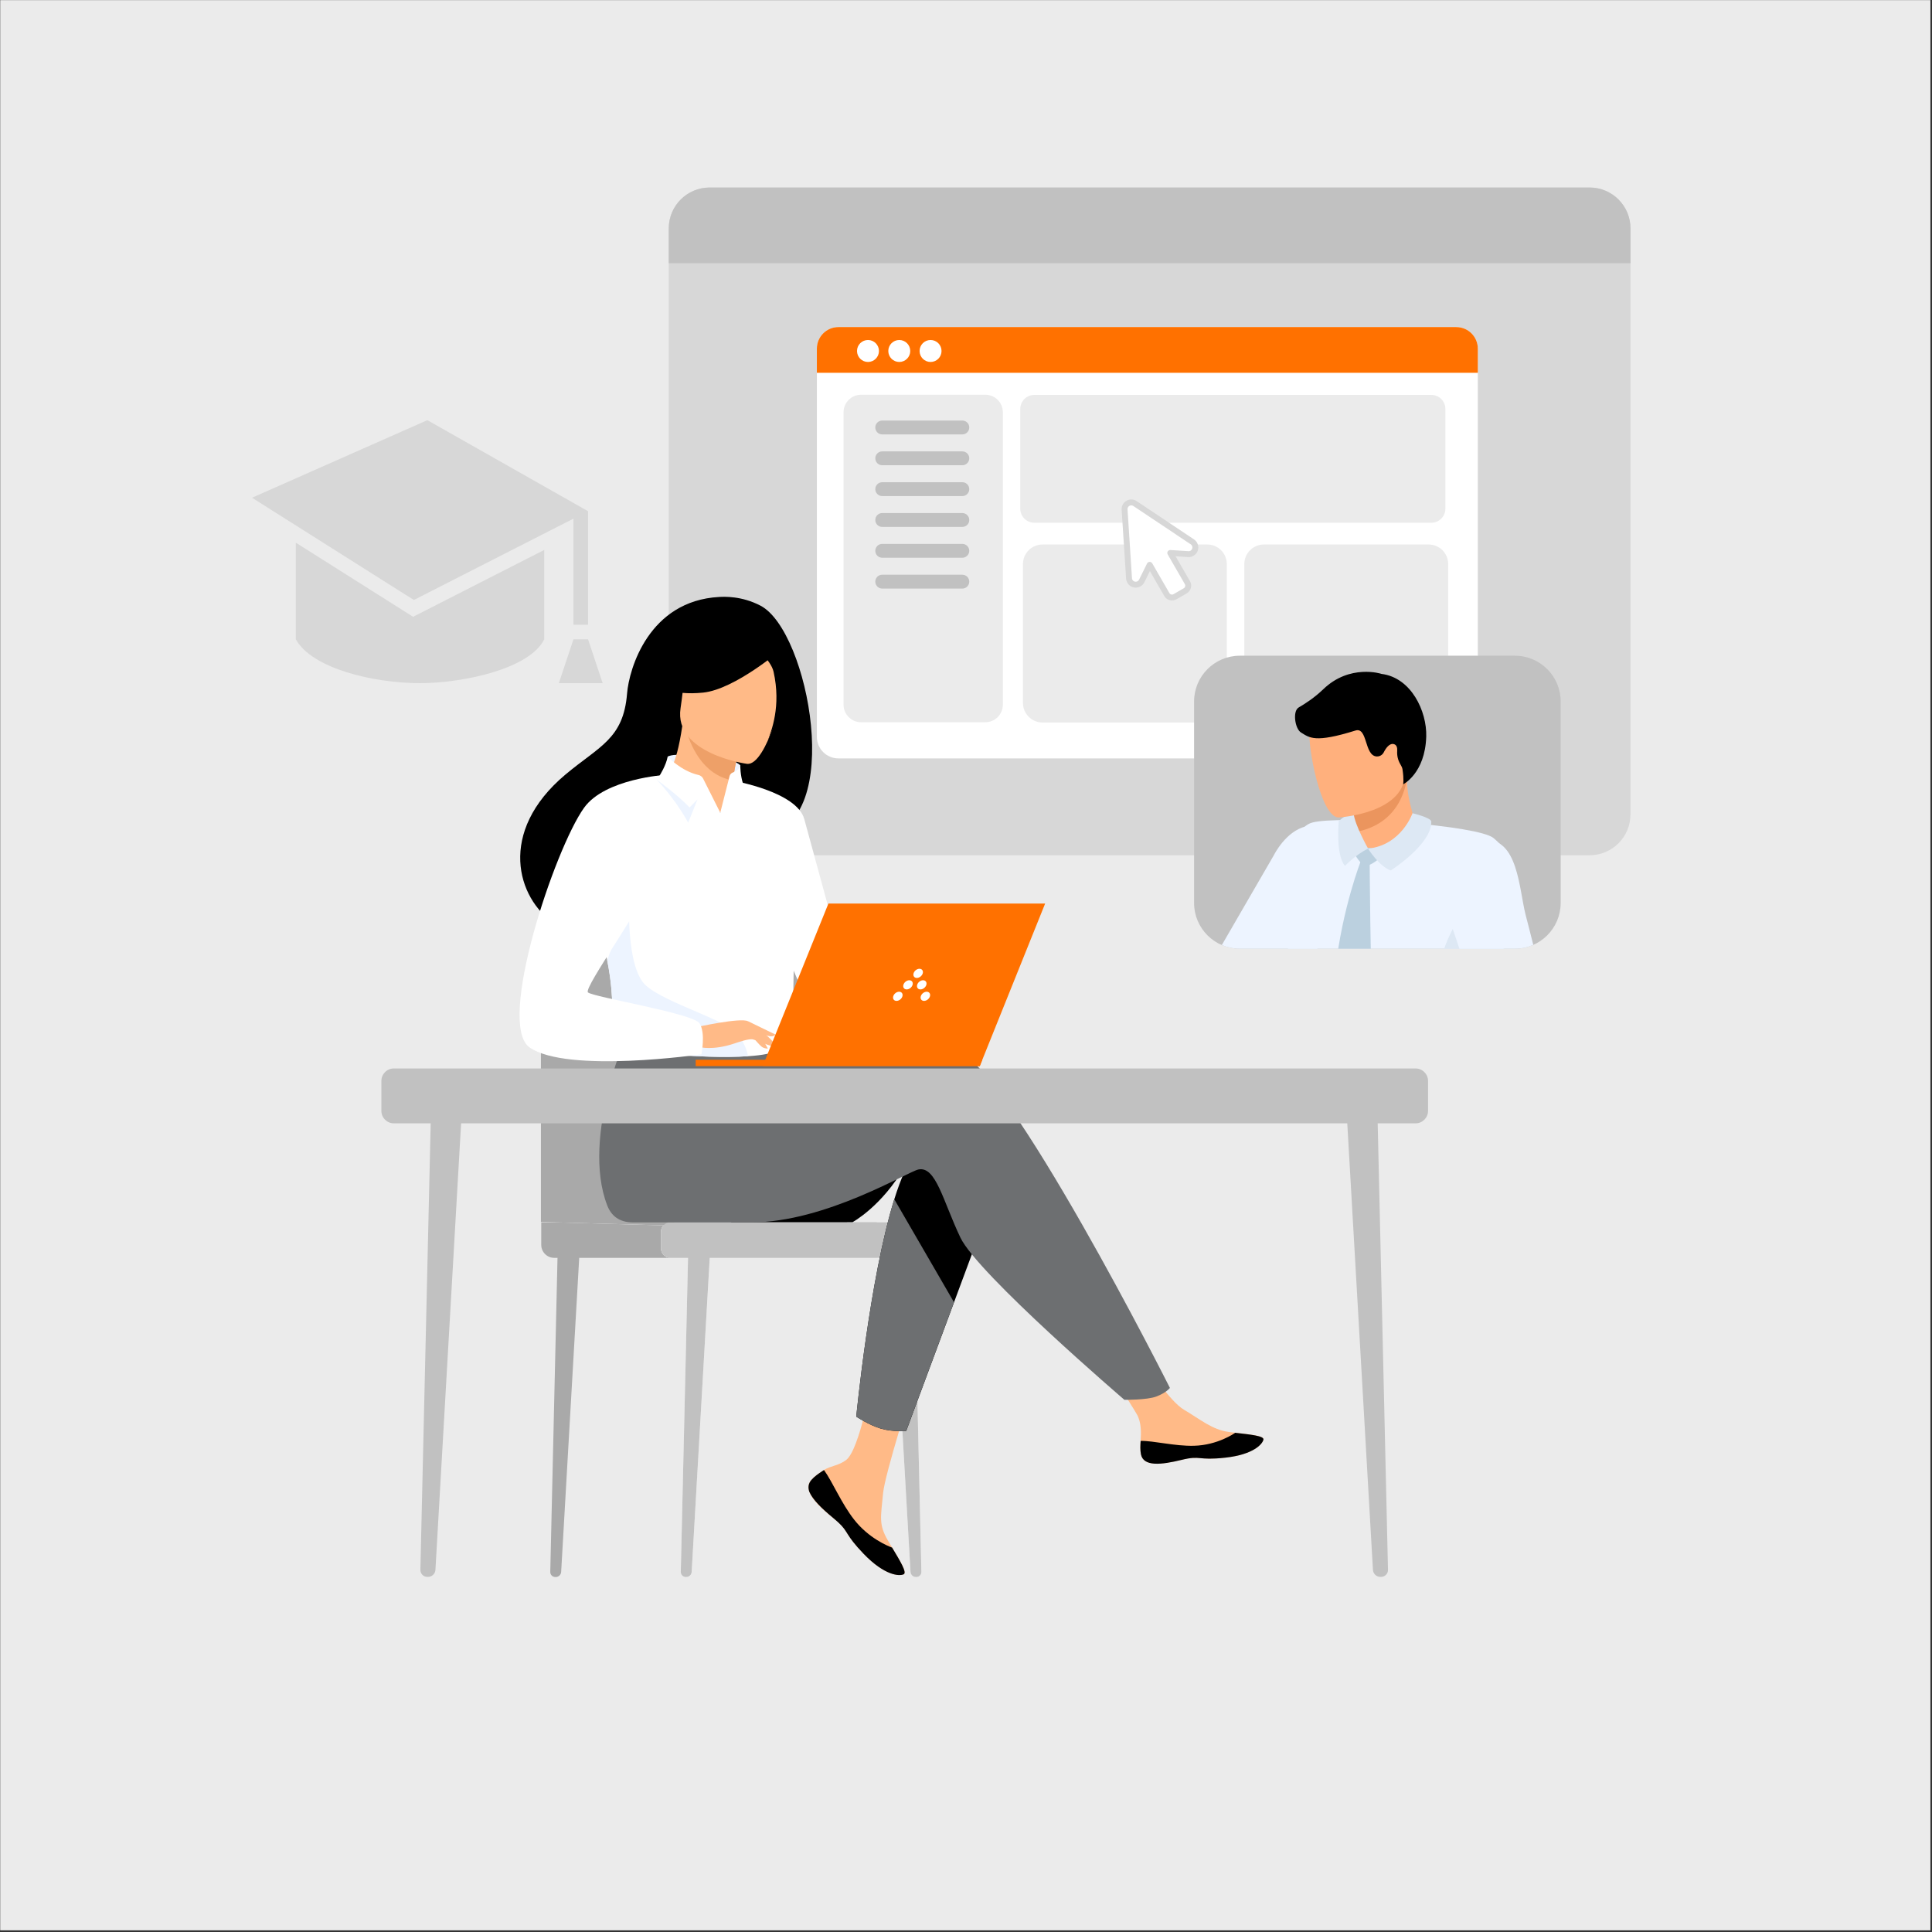 <svg clip-rule="evenodd" fill-rule="evenodd" stroke-linecap="round" stroke-linejoin="round" stroke-miterlimit="1.5" viewBox="0 0 1081 1081" xmlns="http://www.w3.org/2000/svg" xmlns:xlink="http://www.w3.org/1999/xlink"><rect x="0" y="0" width="1081" height="1081" fill="#333333" stroke="none"/><clipPath id="a"><path clip-rule="evenodd" d="m2179.44 1436.55c0-11.04-8.97-20.01-20.01-20.01h-431.58c-11.04 0-20.01 8.97-20.01 20.01v287.41c0 11.05 8.97 20.02 20.01 20.02h431.58c11.04 0 20.01-8.97 20.01-20.02z"/></clipPath><clipPath id="b"><path clip-rule="evenodd" d="m4434.77 177.932c0-11.25-8.36-20.384-18.66-20.384h-535.16c-10.3 0-18.66 9.134-18.66 20.384v366.909c0 11.25 8.36 20.384 18.66 20.384h535.16c10.3 0 18.66-9.134 18.66-20.384z"/></clipPath><clipPath id="c"><path clip-rule="evenodd" d="m2130.84 1635.8c0-5.56-6.88-10.08-15.35-10.08h-92.28c-8.47 0-15.34 4.52-15.34 10.08v44.39c0 5.56 6.87 10.08 15.34 10.08h92.28c8.47 0 15.35-4.52 15.35-10.08z"/></clipPath><clipPath id="d"><path clip-rule="nonzero" d="m0 6.944-.042 9.561s13.717 27.524-16.493 31.89c-30.21 4.379-64.677-9.282-63.859-32.356 2.721-17.866 5.708-30.135 5.91-44.917.075-5.493-.234-11.323-1.073-17.905l58.539-1.425 17.242 3.433z"/></clipPath><g transform="translate(-10619.89 .06)"><path d="m10620 0h1080v1080h-1080z" fill="#ebebeb"/><g transform="matrix(1.141 0 0 1.141 9045.435 -1511.408)"><path d="m2179.44 1436.55c0-11.04-8.97-20.01-20.01-20.01h-431.58c-11.04 0-20.01 8.97-20.01 20.01v287.41c0 11.05 8.97 20.02 20.01 20.02h431.58c11.04 0 20.01-8.97 20.01-20.02z" fill="#d7d7d7"/><g clip-path="url(#a)"><path d="m1697.37 1403.41h492.228v50.259h-492.228z" fill="#c1c1c1"/></g></g><g transform="matrix(.646 0 0 .592 8581.908 89.676)"><path d="m4434.77 177.932c0-11.25-8.36-20.384-18.66-20.384h-535.16c-10.3 0-18.66 9.134-18.66 20.384v366.909c0 11.25 8.36 20.384 18.66 20.384h535.16c10.3 0 18.66-9.134 18.66-20.384z" fill="#fff"/><g clip-path="url(#b)"><path d="m3900.59 158.786h548.194v41.635h-548.194z" fill="#ff7100" transform="matrix(1.091 0 0 1.261 -405.594 -51.958)"/><path d="m4074.95 237.032c0-7.97-6.47-14.44-14.44-14.44h-102.4c-7.97 0-14.44 6.47-14.44 14.44v240.755c0 7.97 6.47 14.441 14.44 14.441h102.4c7.97 0 14.44-6.471 14.44-14.441z" fill="#ebebeb" transform="matrix(1.051 0 0 1.148 -259.393 -34.043)"/><g fill="#c1c1c1"><path d="m4046.72 249.555c0-3.151-3.23-5.71-7.21-5.71h-83.29c-3.98 0-7.21 2.559-7.21 5.71 0 3.152 3.23 5.71 7.21 5.71h83.29c3.98 0 7.21-2.558 7.21-5.71z" transform="matrix(.833 0 0 1.148 623.366 -34.043)"/><path d="m4046.72 249.555c0-3.151-3.23-5.71-7.21-5.71h-83.29c-3.98 0-7.21 2.559-7.21 5.71 0 3.152 3.23 5.71 7.21 5.71h83.29c3.98 0 7.21-2.558 7.21-5.71z" transform="matrix(.833 0 0 1.148 623.366 -4.901)"/><path d="m4046.72 249.555c0-3.151-3.23-5.71-7.21-5.71h-83.29c-3.98 0-7.21 2.559-7.21 5.71 0 3.152 3.23 5.71 7.21 5.71h83.29c3.98 0 7.21-2.558 7.21-5.71z" transform="matrix(.833 0 0 1.148 623.366 24.241)"/><path d="m4046.72 249.555c0-3.151-3.23-5.71-7.21-5.71h-83.29c-3.98 0-7.21 2.559-7.21 5.71 0 3.152 3.23 5.71 7.21 5.71h83.29c3.98 0 7.21-2.558 7.21-5.71z" transform="matrix(.833 0 0 1.148 623.366 53.383)"/><path d="m4046.72 249.555c0-3.151-3.23-5.71-7.21-5.71h-83.29c-3.98 0-7.21 2.559-7.21 5.71 0 3.152 3.23 5.71 7.21 5.71h83.29c3.98 0 7.21-2.558 7.21-5.71z" transform="matrix(.833 0 0 1.148 623.366 82.525)"/><path d="m4046.72 249.555c0-3.151-3.23-5.71-7.21-5.71h-83.29c-3.98 0-7.21 2.559-7.21 5.71 0 3.152 3.23 5.71 7.21 5.71h83.29c3.98 0 7.21-2.558 7.21-5.71z" transform="matrix(.833 0 0 1.148 623.366 111.667)"/></g><path d="m4074.95 252.252c0-16.37-1.94-29.66-4.33-29.66h-122.61c-2.39 0-4.34 13.29-4.34 29.66v210.316c0 16.369 1.95 29.66 4.34 29.66h122.61c2.39 0 4.33-13.291 4.33-29.66z" fill="#ebebeb" transform="matrix(2.805 0 0 .448 -7023.55 121.955)"/><path d="m4074.95 252.252c0-16.37-5.64-29.66-12.59-29.66h-106.09c-6.95 0-12.6 13.29-12.6 29.66v210.316c0 16.369 5.65 29.66 12.6 29.66h106.09c6.95 0 12.59-13.291 12.59-29.66z" fill="#ebebeb" transform="matrix(1.345 0 0 .624 -1263.45 224.139)"/><path d="m4074.95 252.252c0-16.37-5.64-29.66-12.59-29.66h-106.09c-6.95 0-12.6 13.29-12.6 29.66v210.316c0 16.369 5.65 29.66 12.6 29.66h106.09c6.95 0 12.59-13.291 12.59-29.66z" fill="#ebebeb" transform="matrix(1.345 0 0 .624 -1071.71 224.139)"/><circle cx="3948.25" cy="188.244" fill="#fff" r="9.043" transform="matrix(1.051 0 0 1.148 -243.046 -35.953)"/><circle cx="3948.25" cy="188.244" fill="#fff" r="9.043" transform="matrix(1.051 0 0 1.148 -215.947 -35.953)"/><circle cx="3948.25" cy="188.244" fill="#fff" r="9.043" transform="matrix(1.051 0 0 1.148 -188.849 -35.953)"/></g></g><path d="m2483.44 1631.32-18.59 12.39c-3.13 2.09-7.28 1.81-10.11-.67-2.83-2.49-3.63-6.56-1.97-9.94 11.83-23.95 28.46-57.62 37.97-76.89 1.4-2.84 4.29-4.63 7.46-4.63 3.16 0 6.06 1.79 7.46 4.63 9.51 19.27 26.13 52.94 37.96 76.89 1.67 3.38.86 7.45-1.97 9.94-2.83 2.48-6.97 2.76-10.1.67l-18.59-12.39v42.66c0 4.08-3.31 7.38-7.38 7.38h-14.76c-4.08 0-7.38-3.3-7.38-7.38z" fill="#fff" stroke="#d7d7d7" stroke-width="7.34" transform="matrix(-.39 .225 .225 .39 11876.181 -885.653)"/><g transform="matrix(1.668 0 0 2.54 7938.88 -3762.5)"><path d="m2130.84 1635.8c0-5.56-6.88-10.08-15.35-10.08h-92.28c-8.47 0-15.34 4.52-15.34 10.08v44.39c0 5.56 6.87 10.08 15.34 10.08h92.28c8.47 0 15.35-4.52 15.35-10.08z" fill="#c1c1c1"/><g clip-path="url(#c)"><path d="m0 4.304c-5.795-10.413-5.324-23.642-5.324-23.642s3.894 2.773 7.878 6.142c-.182-1.283-.354-2.595-.508-3.952-.235-2.047-16.268-19.974-15.183-23.408-6.773.979-5.907 2.102-13.635 2.067-6.311-.027-6.006-1.117-10.849-2.299-12.385 14.61-12.107 25.107-3.971 50.756 1.842 5.809 2.894 8.067 8.563 15.986 0 0 3.237 4.689 9.513 10.897 8.332 8.241 19.006 8.17 25.248 6.349 4.285-1.249 7.834-4.295 9.496-8.439 2.104-5.248 1.028-11.33-3.457-19.863z" fill="#ffb07d" fill-rule="nonzero" transform="matrix(.083 -.136 -.205 -.055 1973.105 1676.277)"/><path d="m0 26.099c1.567-3.016-7.004-6.617-17.545-20.217-1.576-2.035-6.293-4.256-10.775-6.021-4.854-1.913-9.432-3.289-9.432-3.289s3.8 12.68 12.631 20.682c4.001 3.626 8.863 7.057 13.292 9.156 5.339 2.53 10.047 3.117 11.829-.311" fill="#ffb07d" fill-rule="nonzero" transform="matrix(.083 -.136 -.205 -.055 1979.089 1674.7)"/><path d="m14.214-380.995c-35.133-27.431-86.725 9.919-114.945 33.26-28.831 23.845-102.993 117.959-96.307 166.826 6.784 49.592 128.665 143.446 128.665 143.446s28.734 2.497 40.725-23.108l-79.578-139.407 116.553-81.672s30.187-18.253 34.161-45.537c2.267-15.567-3.999-34.074-29.274-53.808z" fill="#edf4ff" fill-rule="nonzero" transform="matrix(-.021 -.165 -.25 .014 1964.469 1675.085)"/><path d="m0 105.141c-11.825-7.218-5.096-61.061-5.096-61.061s55.1-44.08 62.676-10.332c7.576 33.75 52.345 48.902 77.828 53.034 17.592 2.853 23.039 12.597 24.725 18.359z" fill-rule="nonzero" transform="matrix(-.251 0 0 .166 2037.125 1846.715)"/><path d="m0 105.141c-11.825-7.218-5.096-61.061-5.096-61.061s55.1-44.08 62.676-10.332c7.576 33.75 52.345 48.902 77.829 53.034 17.591 2.853 23.038 12.597 24.725 18.359z" fill-rule="nonzero" transform="matrix(-.251 0 0 .166 2097.179 1846.715)"/><path d="m0-633.488c0 53.044 30.595 127.776 30.595 127.776 15.697 76.039 130.89 594.328 144.011 599.274 21.875 8.25 77.652-9.067 76.785-16.835-42.462-380.98-69.28-794.388-71.744-806.632-6.981-5.395-153.293 37.307-179.647 96.417" fill="#6d6f71" fill-rule="nonzero" transform="matrix(-.251 0 0 .166 2084.788 1841.308)"/><path d="m5184.07 506.668s-19.46 119.244-2.07 165.175l27.98-124.782z" transform="matrix(.702 0 0 .465 -1580.624 1503.076)"/><path d="m0-751.717c-99.453 452.925-107.526 801.884-107.526 801.884s-29.823 8.712-89.266 1.304c0 0-3.609-200.645-10.544-350.952-2.032-44.061-33.191-334.161-4.579-460.287 11.53-50.828 223.205-43.366 211.915 8.051" fill="#6d6f71" fill-rule="nonzero" transform="matrix(-.251 0 0 .166 2050.666 1847.489)"/><path d="m0 356.621c-49.066 41.715-218.801 35.669-252.456 29.665-14.19-2.531-13.231-18.305-13.231-18.305.168-40.2-3.81-100.664-18.054-178.448-3.138-17.174-6.781-35.378-10.997-54.678-10.802-49.488-9.666-79.015 21.342-104.806 20.454-17.011 206.274-30.388 242.432-20.631 34.169 9.22 31.563 88.509 31.612 126.438.048 40.739 4.062 119.051 5.237 163.322 0 0 .931 51.648-5.885 57.443" fill="#edf4ff" fill-rule="nonzero" transform="matrix(-.251 0 0 .166 2039.73 1660.911)"/><g transform="matrix(-.25 .014 .021 .165 2061.438 1660.816)"><path d="m0 6.944-.042 9.561s13.717 27.524-16.493 31.89c-30.21 4.379-64.677-9.282-63.859-32.356 2.721-17.866 5.708-30.135 5.91-44.917.075-5.493-.234-11.323-1.073-17.905l58.539-1.425 17.242 3.433z" fill="#ffb07d" fill-rule="nonzero"/><g clip-path="url(#d)"><path d="m-55.583 20.286 67.617 1.892c-4.669-66.306-62.719-76.813-69.296-77.681l-1.679 58.532z" fill="#eb955e" fill-rule="nonzero" transform="matrix(-.004 1 1 .004 -20.303 10.72)"/></g></g><g fill-rule="nonzero"><path d="m0 295.597c-.457 12.37-5.507 24.136-14.167 32.993l-13.613 13.923c-3.415 3.497-9.086 3.333-12.305-.343l-18.89-21.571c-5.066-5.784-7.697-13.301-7.371-20.982.769-17.11 2.141-50.07 2.959-81.853.67-25.755.98-50.756.31-65.921-2.141-48.419-19.806-202.256-19.806-202.256h11.635s31.948 58.403 51.295 139.13c4.772 19.87 8.759 41.082 11.341 63.126 0 0 10.655 87.834 8.612 143.754" fill="#bbd0df" transform="matrix(-.249 .02 .03 .165 2047.638 1680.58)"/><path d="m1.942 3.186h33.243s4.022-1.341 2.682-6.434c-1.342-5.095-13.668-17.962-17.826-18.231-4.158-.268-28.019 16.087-18.099 24.665" fill="#bbd0df" transform="matrix(-.249 -.019 .029 -.165 2070.872 1668.911)"/><path d="m20.706-15.4s-22.34 28.685-35.9 35.82c0 0 2.017 7.081 17.227 14.264 0 0 43.955-13.409 51.775-30.46 0 0-18.681-7.047-33.102-19.624" fill="#dde8f4" transform="matrix(-.096 .153 -.232 -.064 2064.653 1664.048)"/><path d="m-37.719-16.746s-89.893 24.692-73.654 80.437c16.239 55.743 15.573 96.473 73.654 83.064s62.986-37.913 62.091-57.838c-.895-19.924-38.29-110.65-62.091-105.663" fill="#ffb07d" transform="matrix(-.245 -.035 .052 -.162 2047.99 1657.317)"/><path d="m34.792-72.092c-4.711-1.802-19.912 18.803-19.912 18.803s33.262 30.092 19.912 73.074c0 0 27.708-4.442 38.544-16.804 0 0-10.562-64.371-38.544-75.073" fill="#dde8f4" transform="matrix(.098 .153 -.231 .065 2067.375 1661.601)"/><path d="m0 65.902c13.917 46.772 46.064 53.285 46.064 53.285s-2.731-5.459-4.231-19.632c-.193-1.803.28-4.345 1.052-6.904 1.805-5.989 1.623-12.337-.397-18.255-1.373-4.023-1.351-7.884 1.991-9.786 5.351-3.057 11.851 2.53 15.904 7.047 2.673 2.977 6.859 4.133 10.661 2.886.023-.009.047-.017.071-.024 15.762-5.238 1.409-41.067 18.63-40.315 56.927 2.489 61.991-6.369 71.236-15.865 6.674-6.854 3.895-30.269-5.328-32.812-9.611-2.649-23.577-7.013-38.244-15.102-42.984-23.71-80.685-.044-80.547.087-37.482 14.8-46.37 63.43-36.862 95.39" transform="matrix(-.242 .042 .064 .161 2081.526 1632.925)"/><path d="m0 184.8c-7.013-47.93-7.325-58.817-24.589-175.16 6.501 1.315 56.67-26.884 67.647-8.219 31.882 54.207 50.92 147.428-43.058 183.379" fill="#dde8f4" transform="matrix(-.251 0 0 .166 2106.613 1684.295)"/><path d="m0 5.658s39.905-29.889 54.9-32.001c14.031-1.975 33.583-2.599 36.499 5.602 6.207 17.46-19.152 31.805-25.599 30.809-6.447-.997-21.377 9.957-25.602 13.601s-37.837 5.004-41.94-4.835c-4.103-9.84 1.742-13.176 1.742-13.176" fill="#ffb07d" transform="matrix(-.24 -.049 .074 -.159 2075.002 1710.37)"/><path d="m14.214-380.995c-35.133-27.431-74.948 24.743-103.168 48.084-28.831 23.845-118.955 91.19-112.269 140.057 6.784 49.592 167.781 112.031 167.781 112.031s17.419-17.756 29.41-43.361l-103.194-75.794 116.553-81.672s30.187-18.253 34.161-45.537c2.267-15.567-3.999-34.074-29.274-53.808z" fill="#edf4ff" transform="matrix(-.202 -.098 -.148 .134 2051.839 1718.699)"/></g></g></g><g fill-rule="nonzero"><path d="m0 419.89h-.595c-3.504 0-6.322-2.884-6.241-6.387l9.465-410.25 27.882-3.253-23.777 413.531c-.204 3.569-3.158 6.359-6.734 6.359" fill="#a9a9a9" transform="matrix(.449 0 0 .449 10930.846 693.789)"/><path d="m0 44.382h-401.781c-8.936 0-16.181-7.244-16.181-16.181v-28.201h417.962z" fill="#a9a9a9" transform="matrix(.449 0 0 .449 11110.397 683.815)"/><path d="m0 419.89h-.594c-3.504 0-6.322-2.884-6.242-6.387l9.465-410.25 27.882-3.253-23.775 413.531c-.206 3.569-3.16 6.359-6.736 6.359" fill="#fff" transform="matrix(.449 0 0 .449 11003.872 693.789)"/><path d="m0 419.89h.594c3.504 0 6.324-2.884 6.242-6.387l-9.465-410.25-27.882-3.253 23.775 413.531c.206 3.569 3.16 6.359 6.736 6.359" fill="#fff" transform="matrix(.449 0 0 .449 11132.356 693.789)"/><path d="m0 359.946v-281.122c0-49.467 40.1-89.567 89.566-89.567h202.541c49.466 0 89.565 40.1 89.565 89.567v291.865z" fill="#fff" transform="matrix(.449 0 0 .449 10922.544 522.034)"/><path d="m0 44.382h-311.703c-6.607 0-11.964-5.356-11.964-11.964v-20.453c0-6.608 5.357-11.965 11.965-11.965h311.701c6.608 0 11.965 5.357 11.965 11.965v20.453c0 6.608-5.357 11.964-11.964 11.964" fill="#fff" transform="matrix(.449 0 0 .449 11135.019 683.815)"/><path d="m0 419.89h-.594c-3.504 0-6.322-2.884-6.242-6.387l9.465-410.25 27.882-3.253-23.775 413.531c-.206 3.569-3.16 6.359-6.736 6.359" fill="#c1c1c1" transform="matrix(.449 0 0 .449 11003.872 693.789)"/><path d="m0 419.89h.594c3.504 0 6.324-2.884 6.242-6.387l-9.465-410.25-27.882-3.253 23.775 413.531c.206 3.569 3.16 6.359 6.736 6.359" fill="#c1c1c1" transform="matrix(.449 0 0 .449 11132.356 693.789)"/><path d="m0 359.946v-281.122c0-49.467 40.1-89.567 89.566-89.567h202.541c49.466 0 89.565 40.1 89.565 89.567v291.865z" fill="#a9a9a9" transform="matrix(.449 0 0 .449 10922.544 522.034)"/><path d="m0 44.382h-311.703c-6.607 0-11.964-5.356-11.964-11.964v-20.453c0-6.608 5.357-11.965 11.965-11.965h311.701c6.608 0 11.965 5.357 11.965 11.965v20.453c0 6.608-5.357 11.964-11.964 11.964" fill="#c1c1c1" transform="matrix(.449 0 0 .449 11135.019 683.815)"/><path d="m0-31.468c-29.014 50.501-65.509 69.994-65.509 69.994h-151.827s239.472-108.52 217.336-69.994" transform="matrix(.449 0 0 .449 11126.301 666.475)"/><path d="m0 5.832c-3.957 4.533-4.46 9.601-2.503 15.012.002.021.015.054.039.075 3.621 10.006 15.585 21.181 29.482 32.34 1.774 1.435 3.355 2.736 4.729 3.944.362.318.724.634 1.064.953.279.245.55.503.818.738 12.958 11.946 8.081 14.683 31.363 38.922 26.545 27.62 44.823 28.118 50.022 25.601 4.398-2.144-4.539-16.793-14.441-33.259-.48-.792-.951-1.597-1.443-2.401-1.319-2.188-2.629-4.409-3.939-6.61-11.605-19.817-8.624-29.114-5.872-58.604 2.234-23.965 37.28-133.882 37.28-133.882l-50.871-8.763s-15.32 87.527-32.2 101.007c-9.026 7.183-19.13 7.274-27.804 12.6-.613.37-1.215.75-1.804 1.141-4.931 3.267-9.953 6.64-13.92 11.186" fill="#ffba87" transform="matrix(.449 0 0 .449 11073.888 825.327)"/><path d="m0-107.775c-3.957 4.533-4.46 9.601-2.503 15.012.002.021.015.054.039.075 4.434 9.996 16.096 21.114 29.529 32.237 1.755 1.458 3.305 2.797 4.682 4.047.362.318.724.634 1.064.953.279.245.55.503.818.738 12.958 11.946 8.081 14.683 31.363 38.922 26.545 27.62 44.823 28.118 50.022 25.601 4.398-2.144-4.539-16.793-14.441-33.259-5.168-1.893-29.172-11.644-47.319-34.867-15.985-20.398-26.645-46.606-37.53-61.786-.613.37-1.215.75-1.804 1.141-4.931 3.267-9.953 6.64-13.92 11.186" transform="matrix(.449 0 0 .449 11073.888 876.389)"/><path d="m0 93.94c3.141 15.703 25.525 13.084 50.532 6.973 25.008-6.111 19.065 1.154 54.654-2.787 35.591-3.939 46.373-17.21 47.459-22.503.972-4.695-16.614-6.351-35.478-8.524-2.371-.266-4.753-.56-7.138-.854-21.296-2.671-36.893-16.414-56.238-27.701-18.323-10.69-45.669-54.247-45.669-54.247l-48.81 3.866s25.614 38.904 35.522 55.818c5.827 9.948 5.517 23.103 4.791 33.262-.378 5.522-.738 11.167.375 16.697" fill="#ffba87" transform="matrix(.449 0 0 .449 11258.259 771.446)"/><path d="m0 25.083c25.008-6.111 19.065 1.154 54.654-2.787 35.591-3.939 46.373-17.21 47.459-22.502.973-4.696-16.614-6.352-35.477-8.525l-.177.362s-21.344 15.135-50.97 15.845c-24.147.586-49.722-6.332-66.396-6.063-.378 5.522-.738 11.167.375 16.697 3.141 15.704 25.525 13.084 50.532 6.973" transform="matrix(.449 0 0 .449 11280.966 805.528)"/><path d="m0-165.06-45.628 122.78-59.571 160.316s-16.166 1.561-31.647-2.891c-14.252-4.121-30.607-14.898-30.607-14.898s16.541-172.134 47.398-270.946c7.908-25.364 16.771-45.88 26.55-57.426 47.835-56.532 93.505 63.065 93.505 63.065" transform="matrix(.449 0 0 .449 11174.185 747.579)"/><path d="m0-415.025c-29.893-9.643-115.152 2.738-200.797 19.503l-17.932-29.577-184.99-14.448s-61.043 135.372-27.624 221.628c4.912 12.678 14.672 20.81 31.309 21.076.008.008 2.695-.008 2.702 0 0 0 110.102-.063 145.854-.063 91.998 0 194.699-63.241 207.986-65.898 21.746-4.35 30.444 39.143 52.19 84.81s204.412 202.238 204.412 202.238 28.075.278 39.673-4.07c12.472-4.678 17.034-10.753 17.034-10.753s-202.405-402.7-269.817-424.446" fill="#6d6f71" transform="matrix(.449 0 0 .449 11153.336 772.287)"/><path d="m0-401.943c-23.697-12.444-45.71-11.233-51.613-10.914-87.57 4.742-112.29 89.44-114.771 120.305-4.573 56.891-34.669 65.564-77.031 101.193-84.937 71.439-60.029 154.451-13.585 185.296 27.867 18.507 76.985-.003 76.985-.003.695.486 120.333-74.706 186.205-110.977 98.756-14.038 54.199-253.189-6.19-284.9" transform="matrix(.449 0 0 .449 11045.458 519.326)"/><path d="m0-13.216s-8.08-.714-14.201 1.937c0 0 1.372 6.529 5 9.261 3.629 2.732 9.201-11.198 9.201-11.198" fill="#edf4ff" transform="matrix(.449 0 0 .449 10999.856 428.275)"/><path d="m0-17.765s9.585-.072 15.281 5.618c0 0-.072 12.219-7.933 10.373z" fill="#edf4ff" transform="matrix(.449 0 0 .449 11027.259 433.634)"/><path d="m0 92.229c.289.187-32.411 11.352-54.278 1.667-20.571-9.091-36.154-42.934-35.849-42.952 9.359-.432 19.631-8.614 27.542-62.296l3.987 1.43 66.996 24.108s-4.855 21.498-7.994 41.965c-2.644 17.185-4.064 33.647-.404 36.078" fill="#ffba87" transform="matrix(.449 0 0 .449 11029.721 411.391)"/><path d="m0-17.857s-4.855 21.498-7.994 41.965c-38.482-6.927-53.585-45.268-59.002-66.073z" fill="#eea068" transform="matrix(.449 0 0 .449 11033.494 425.793)"/><path d="m-11.234-2.137s-89.184 24.498-73.073 79.803c16.112 55.303 15.451 95.712 73.073 82.409 57.623-13.304 62.489-37.615 61.603-57.382-.888-19.768-37.989-109.777-61.603-104.83" fill="#ffba87" transform="matrix(.445 -.06 -.06 -.445 11042.851 425.727)"/><path d="m0-33.445s-58.678 50.567-98.593 54.645c-39.913 4.075-55.024-8.736-55.024-8.736s23.526-19.534 37.685-51.057c4.173-9.293 12.988-15.668 23.137-16.545 28.5-2.459 82.527-3.582 92.795 21.693" transform="matrix(.449 0 0 .449 11057.589 377.948)"/><path d="m52.037-96.735s-19.458 21.246-20.509 36.586c-3.031 44.174 13.859 72.51 20.509 84.547 0 0-53.786-79.944-41.045-111.129 13.512-33.065 41.045-10.004 41.045-10.004" transform="matrix(-.444 .068 .068 .444 11070.801 400.317)"/><path d="m0-4.352c-2.771 185.552-.761 146.779-21.056 164.385-4.892 4.239-18.641 6.766-36.737 7.961-56.896 3.777-156.913-5.596-160.718-16.112-13.123-36.382-3.858-47.685-14.808-103.386-1.141-5.924-2.554-12.336-4.212-19.32-9.129-38.256-18.014-51.271 14.374-112.733 29.372-55.674 61.037-101.995 62.63-99.229 102.734 178.398 83.742 7.336 83.742 7.336s78.144 80.59 76.785 171.098" fill="#fff" transform="matrix(.449 0 0 .449 11064.414 515.491)"/><path d="m0-33.458-59.571 160.316s-16.166 1.561-31.647-2.891c-14.252-4.121-30.606-14.898-30.606-14.898s16.541-172.134 47.397-270.946z" fill="#6d6f71" transform="matrix(.449 0 0 .449 11153.676 743.614)"/><path d="m0-291.289s79.737 13.519 89.099 47.85c9.364 34.33 64.465 236.156 64.465 236.156s-40.535 7.283-59.263-11.444c-18.725-18.726-65.158-173.735-65.158-173.735z" fill="#fff" transform="matrix(.449 0 0 .449 11029.902 567.55)"/><path d="m0 192.996c-56.896 3.777-156.913-5.596-160.717-16.112-13.124-36.382-3.859-47.685-14.809-103.386l27.443-77.275s-4.537 86.051 20.841 108.685c25.351 22.632 103.902 43.69 116.237 62.602 5.952 9.075 9.864 18.177 11.005 25.486" fill="#edf4ff" transform="matrix(.449 0 0 .449 11038.433 504.254)"/><path d="m0-16.682s56.133-12.498 65.19-7.517c9.057 4.983 31.192 23.123 33.964 29.437 2.773 6.312-20.165-4.793-27.625-6.793-4.83-1.297-17.547 3.123-23.843 5.222-26.492 8.831-42.726 4.288-42.726 4.288z" fill="#ffba87" transform="matrix(.449 0 0 .449 11009.136 582.228)"/><path d="m0-372.483s-75.371 4.642-101.462 41.033c-36.729 51.227-109.589 269.543-67.832 298.66 47.025 32.79 214.02 8.578 214.02 8.578s5.557-25.976-2.175-38.54c-7.732-12.565-133.381-32.863-139.181-38.662-5.799-5.799 72.491-113.084 72.491-130.482s24.139-140.587 24.139-140.587" fill="#fff" transform="matrix(.449 0 0 .449 10992.241 600.733)"/><path d="m10.808-23.85s4.106 18.753 3.025 22.872c-1.081 4.122-3.025 5.743-3.025 5.743l-5.87-15.225z" fill="#ffba87" transform="matrix(-.288 .345 .345 .288 11051 581.515)"/><path d="m-2.43-8.423h38.014s-.267-2.777-4.139-4.442c-3.872-1.667-15.122-2.813-15.122-2.813z" fill="#ffba87" transform="matrix(.404 .196 .196 -.404 11041.068 568.423)"/><path d="m0-177.185s8.209-12.716 10.192-23.836c0 0 16.374 17.85 38.486 22.89 2.345.534 4.337 2.074 5.536 4.159l21.519 42.833 11.619-45.761c.593-1.989 2.064-3.604 4.005-4.337 3.325-1.255 8.355-3.916 9.28-8.729 0 0 0 12.37 3.53 22.753 3.545 10.428-8.802 191.049-104.167-9.972" fill="#fff" transform="matrix(.449 0 0 .449 10988.891 513.556)"/><path d="m0 202.342h270.493l81.368-202.342h-270.075z" fill="#ff7100" transform="matrix(.449 0 0 .449 11046.679 505.509)"/><path d="m-357.187-7.885h357.187v7.885h-354.017z" fill="#ff7100" transform="matrix(-.449 0 0 .449 11009.136 596.452)"/><path d="m0 580.061h.823c4.842 0 8.734-3.985 8.622-8.825l-13.076-566.743-38.517-4.493 32.846 571.277c.283 4.931 4.365 8.784 9.302 8.784" fill="#c1c1c1" transform="matrix(.449 0 0 .449 11392.263 621.798)"/><path d="m0 580.061h-.822c-4.841 0-8.734-3.985-8.622-8.825l13.077-566.743 38.517-4.493-32.846 571.277c-.284 4.931-4.365 8.784-9.304 8.784" fill="#c1c1c1" transform="matrix(.449 0 0 .449 10859.346 621.798)"/><path d="m0 68.389h-1273.14c-8.61 0-15.59-6.978-15.59-15.585v-37.219c0-8.607 6.98-15.585 15.59-15.585h1273.14c8.607 0 15.584 6.977 15.584 15.584v37.221c0 8.607-6.977 15.584-15.584 15.584" fill="#c1c1c1" transform="matrix(.449 0 0 .449 11411.919 597.766)"/><path d="m2.344 1.344s-16.188 25.514-43.963 49.988c0 0 28.332-16.854 43.963-30.98l8.995 10.924z" fill="#edf4ff" transform="matrix(.448 .04 .04 -.448 11003.831 460.771)"/><path d="m-5.714-5.714c-3.156.902-5.714 4.191-5.714 7.347s2.558 4.983 5.714 4.082c3.156-.902 5.714-4.191 5.714-7.347s-2.558-4.984-5.714-4.082" fill="#fff" transform="matrix(0 -.449 -.449 0 11133.618 541.991)"/><path d="m-5.714-5.714c-3.156.902-5.714 4.191-5.714 7.347s2.558 4.983 5.714 4.082c3.156-.902 5.714-4.191 5.714-7.347s-2.558-4.984-5.714-4.082" fill="#fff" transform="matrix(0 -.449 -.449 0 11127.931 548.411)"/><path d="m-5.714-5.714c-3.156.902-5.714 4.191-5.714 7.347s2.558 4.983 5.714 4.082c3.156-.902 5.714-4.192 5.714-7.347 0-3.156-2.558-4.984-5.714-4.082" fill="#fff" transform="matrix(0 -.449 -.449 0 11135.636 548.411)"/><path d="m-5.714-5.714c-3.156.902-5.714 4.191-5.714 7.347s2.558 4.983 5.714 4.082c3.156-.902 5.714-4.191 5.714-7.347s-2.558-4.984-5.714-4.082" fill="#fff" transform="matrix(0 -.449 -.449 0 11122.243 554.832)"/><path d="m-5.714-5.714c-3.156.902-5.714 4.191-5.714 7.347s2.558 4.983 5.714 4.082c3.156-.902 5.714-4.191 5.714-7.347s-2.558-4.984-5.714-4.082" fill="#fff" transform="matrix(0 -.449 -.449 0 11137.654 554.832)"/></g><path d="m24 21h-3l1-3h1zm-12.976-4.543 8.976-4.575v6.118c-1.007 2.041-5.607 3-8.5 3-3.175 0-7.389-.994-8.5-3v-6.614zm11.976.543h-1v-7.26l-10.923 5.568-11.077-7 12-5.308 11 6.231z" fill="#d7d7d7" transform="matrix(8.175 0 0 8.175 10760.9 210.508)"/></g></svg>